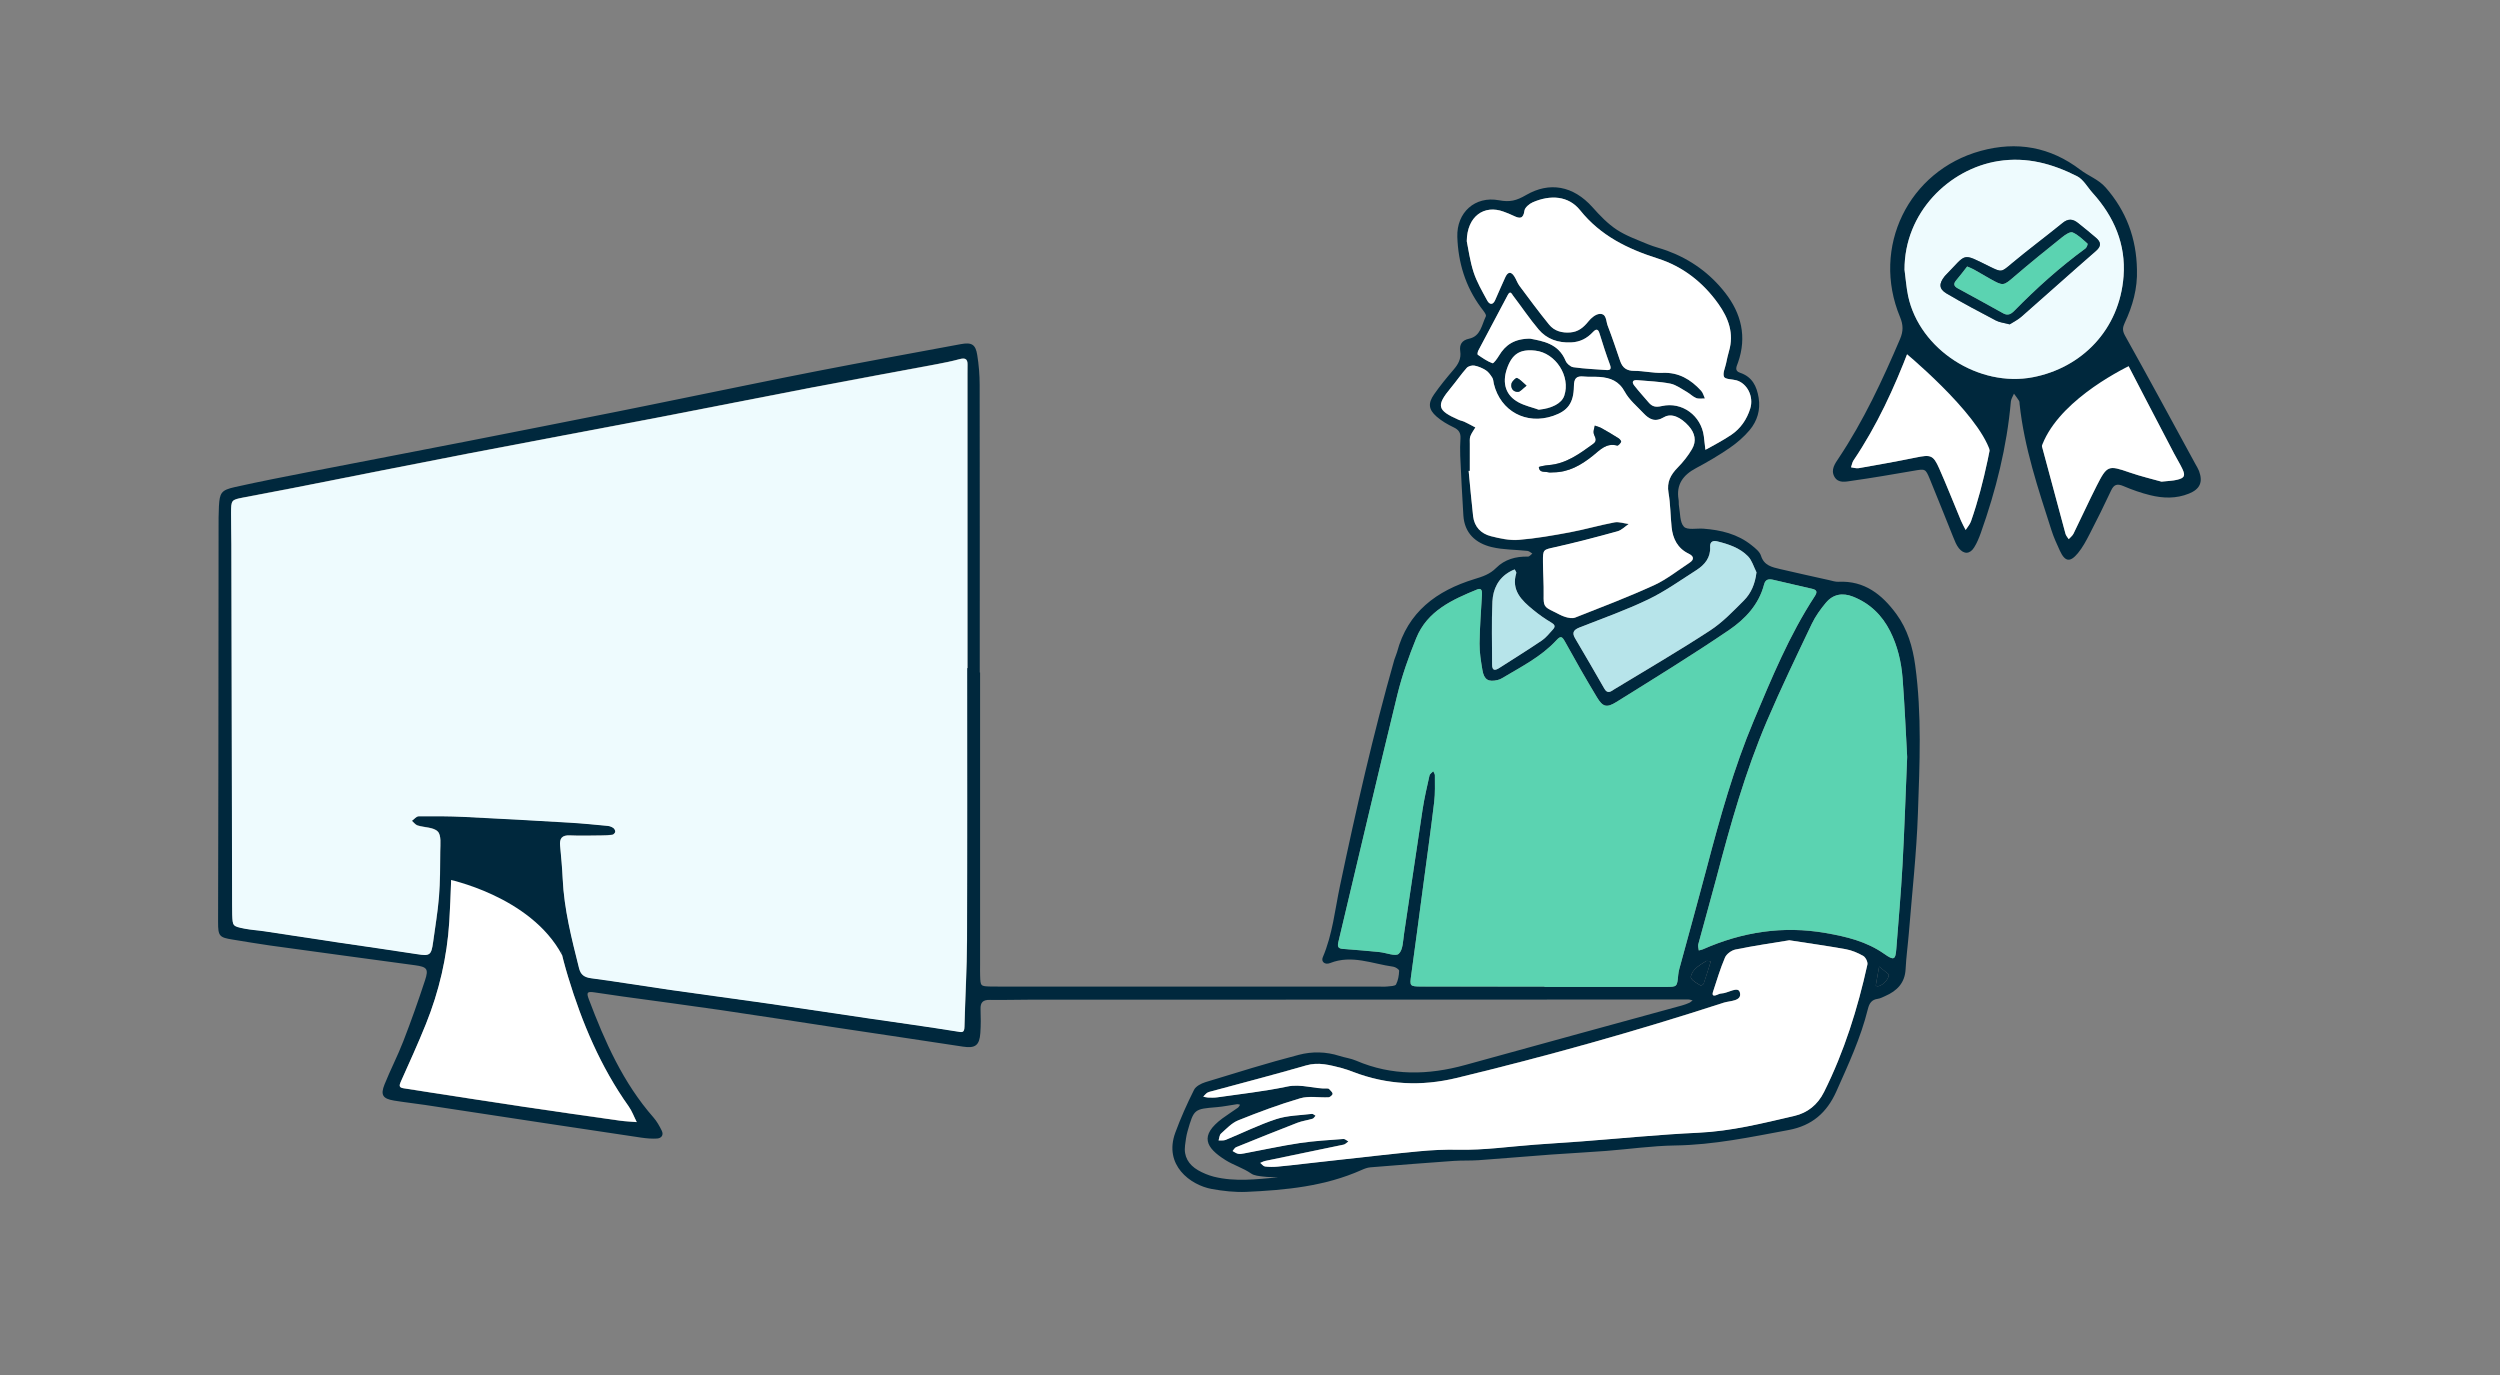 <?xml version="1.0" encoding="utf-8"?>
<!-- Generator: Adobe Illustrator 28.1.0, SVG Export Plug-In . SVG Version: 6.00 Build 0)  -->
<svg version="1.1" xmlns="http://www.w3.org/2000/svg" xmlns:xlink="http://www.w3.org/1999/xlink" x="0px" y="0px"
	 viewBox="0 0 507.99 279.48" style="enable-background:new 0 0 507.99 279.48;" xml:space="preserve">
<rect x="0" y="0" width="507.99" height="279.48" fill="#808080" stroke="none"/>
<style type="text/css">
	.st0{fill:#F8F8F8;}
	.st1{fill:#B7E4EA;}
	.st2{fill:#FFFFFF;}
	.st3{fill:#1497C7;}
	.st4{fill:#00283D;}
	.st5{fill:#EEFBFE;}
	.st6{fill:#1DAAE0;}
	.st7{fill:#5BD3B1;}
	.st8{fill:none;stroke:#00283D;stroke-miterlimit:10;}
	.st9{fill:#E6E6E6;}
</style>
<g id="Layer_2">
</g>
<g id="Layer_1">
	<g>
		<path class="st4" d="M199.15,136.64c0,19.81,0,39.61,0,59.42c0,0.75-0.02,1.5,0.01,2.25c0.07,2.08,0.08,2.09,2.17,2.15
			c0.75,0.02,1.5,0.01,2.25,0.01c25.47,0,50.94,0,76.42,0c0.64,0,1.29,0.05,1.92-0.02c0.61-0.07,1.57-0.07,1.75-0.42
			c0.43-0.82,0.59-1.83,0.63-2.77c0.01-0.27-0.74-0.77-1.19-0.83c-4.25-0.58-8.43-2.49-12.84-0.74c-1.06,0.42-1.87-0.28-1.49-1.17
			c1.99-4.65,2.47-9.66,3.5-14.53c3.25-15.42,6.73-30.78,11.04-45.94c0.15-0.51,0.4-0.99,0.54-1.5c2.17-8.21,8.05-12.52,15.73-14.88
			c1.64-0.5,3.13-0.97,4.43-2.28c1.7-1.71,4-2.36,6.46-2.29c0.29,0.01,0.59-0.4,0.88-0.62c-0.33-0.19-0.64-0.5-0.99-0.54
			c-2.43-0.27-4.93-0.21-7.28-0.78c-3.24-0.78-5.51-2.81-5.74-6.42c-0.26-4.04-0.45-8.09-0.64-12.13c-0.05-1.17-0.02-2.36,0.05-3.53
			c0.07-1.11-0.34-1.75-1.37-2.24c-1.24-0.6-2.48-1.3-3.5-2.21c-1.63-1.44-1.75-2.69-0.5-4.49c1.22-1.75,2.58-3.41,3.97-5.03
			c0.95-1.11,1.58-2.21,1.35-3.76c-0.19-1.31,0.31-2.21,1.8-2.53c2.37-0.5,2.57-2.84,3.41-4.55c0.17-0.36-0.6-1.24-1.02-1.81
			c-3.14-4.26-4.61-9.12-4.78-14.33c-0.16-4.95,3.58-8.36,8.47-7.44c2.21,0.42,3.54,0.08,5.5-1.06c4.72-2.74,9.56-1.94,13.51,2.49
			c1.48,1.66,3.06,3.32,4.89,4.53c1.92,1.27,4.18,2.06,6.34,2.97c1.27,0.53,2.63,0.84,3.93,1.32c4.73,1.74,8.71,4.6,11.79,8.56
			c3.28,4.2,4.43,8.94,2.61,14.15c-0.28,0.8-0.82,1.68,0.41,2.09c2.47,0.83,3.39,2.72,3.78,5.09c0.4,2.48-0.29,4.71-1.83,6.56
			c-1.15,1.37-2.56,2.59-4.04,3.61c-2.2,1.51-4.51,2.87-6.86,4.12c-2.63,1.4-4.07,3.33-3.54,6.41c0.07,0.42,0,0.86,0.08,1.28
			c0.27,1.45,0.14,3.3,1,4.21c0.69,0.73,2.59,0.3,3.95,0.4c3.57,0.27,6.97,1.08,9.82,3.38c0.74,0.59,1.63,1.29,1.89,2.11
			c0.63,2.03,2.27,2.33,3.9,2.72c3.32,0.78,6.65,1.51,9.97,2.25c0.62,0.14,1.25,0.36,1.87,0.33c5.29-0.26,8.85,2.58,11.77,6.55
			c2.27,3.1,3.32,6.7,3.83,10.42c1.37,10.01,0.9,20.09,0.55,30.13c-0.28,8.1-1.19,16.18-1.84,24.27c-0.2,2.45-0.54,4.88-0.66,7.33
			c-0.14,2.83-1.75,4.43-4.15,5.48c-0.49,0.21-0.98,0.49-1.49,0.56c-1.27,0.17-1.74,0.91-2.03,2.09c-1.44,5.83-3.96,11.24-6.39,16.7
			c-1.94,4.36-4.97,6.99-9.71,7.87c-7.64,1.42-15.23,3.03-23.07,3.14c-4.68,0.07-9.35,0.75-14.03,1.11
			c-3.72,0.29-7.46,0.47-11.18,0.74c-4.89,0.36-9.78,0.79-14.67,1.14c-1.71,0.12-3.43,0.03-5.13,0.15
			c-5.63,0.4-11.26,0.84-16.89,1.3c-0.62,0.05-1.25,0.29-1.82,0.55c-7.45,3.32-15.4,4.08-23.39,4.44c-2.33,0.1-4.71-0.17-7.01-0.58
			c-4.38-0.79-9.84-4.86-7.44-11.44c1.09-2.97,2.39-5.88,3.81-8.71c0.36-0.73,1.44-1.29,2.3-1.56c6.31-1.93,12.61-3.9,19-5.56
			c2.66-0.7,5.51-0.66,8.24,0.22c1.11,0.36,2.31,0.5,3.38,0.96c7.3,3.14,14.69,2.96,22.21,0.88c14.65-4.06,29.33-8.05,43.99-12.08
			c0.51-0.14,1.02-0.33,1.5-0.54c0.25-0.11,0.46-0.33,0.69-0.5c-0.31-0.07-0.61-0.19-0.92-0.19c-5.35,0-10.7,0.01-16.05,0.02
			c-39.38,0.01-78.77,0.02-118.15,0.03c-2.57,0-5.14,0.09-7.7,0.04c-1.39-0.03-1.92,0.52-1.87,1.89c0.06,1.6,0.07,3.22-0.04,4.82
			c-0.17,2.56-1.05,3.16-3.51,2.79c-8.42-1.29-16.85-2.53-25.27-3.8c-8-1.21-16-2.47-24.01-3.64c-6.64-0.97-13.3-1.84-19.95-2.76
			c-1.9-0.26-3.8-0.55-5.69-0.83c-1.44-0.21-1.66-0.01-1.13,1.39c3.26,8.62,6.97,17,13.14,24.03c0.69,0.79,1.23,1.75,1.69,2.7
			c0.43,0.89-0.09,1.52-0.96,1.58c-1.05,0.07-2.13-0.03-3.19-0.18c-6.64-0.98-13.27-1.98-19.91-2.99c-8-1.21-16.01-2.44-24.01-3.65
			c-2.11-0.32-4.23-0.54-6.33-0.89c-2.3-0.38-2.8-1.14-1.94-3.28c1.19-2.97,2.68-5.82,3.83-8.81c1.58-4.07,3.04-8.2,4.4-12.35
			c0.77-2.34,0.41-2.73-2.08-3.07c-9.82-1.33-19.63-2.65-29.45-4.01c-2.53-0.35-5.05-0.8-7.57-1.2c-2.69-0.43-2.95-0.7-2.95-3.52
			c0.01-10.39,0.05-20.77,0.06-31.16c0.02-16.27,0.02-32.55,0.04-48.82c0-1.5-0.01-3,0.07-4.5c0.15-2.79,0.47-3.32,3.22-3.94
			c5.09-1.14,10.21-2.13,15.33-3.13c10.56-2.06,21.12-4.07,31.68-6.14c10.24-2,20.47-4.04,30.7-6.07c4.48-0.89,8.95-1.82,13.42-2.73
			c9.06-1.84,18.11-3.73,27.18-5.5c9.73-1.89,19.47-3.68,29.22-5.48c2.23-0.41,3,0.06,3.34,2.21c0.32,2,0.49,4.04,0.49,6.06
			c0.03,19.49,0.02,38.97,0.02,58.46C199.1,136.64,199.13,136.64,199.15,136.64z M196.52,135.75c0.03,0,0.05,0,0.08,0
			c0-19.91,0-39.83,0-59.74c0-0.64-0.01-1.29,0.01-1.93c0.04-1.22-0.53-1.42-1.61-1.13c-1.54,0.41-3.11,0.73-4.68,1.03
			c-8.49,1.59-16.98,3.13-25.46,4.76c-10.46,2.01-20.91,4.1-31.37,6.11c-12.76,2.45-25.53,4.81-38.29,7.27
			c-11.81,2.28-23.61,4.65-35.41,6.97c-3.45,0.68-6.9,1.31-10.35,1.98c-2.43,0.47-2.46,0.51-2.47,3.17
			c-0.01,2.14,0.06,4.28,0.06,6.42c0.05,24.41,0.1,48.82,0.15,73.24c0,0.64,0,1.29,0.02,1.93c0.09,2.3,0.08,2.35,2.48,2.83
			c1.36,0.27,2.75,0.34,4.12,0.55c5.06,0.76,10.11,1.55,15.16,2.3c5.27,0.79,10.54,1.51,15.8,2.34c2.58,0.41,2.9,0.24,3.26-2.44
			c0.41-3.06,0.95-6.12,1.19-9.19c0.25-3.08,0.25-6.19,0.26-9.28c0-1.37,0.25-3.22-0.5-4c-0.86-0.9-2.72-0.8-4.11-1.24
			c-0.44-0.14-0.77-0.61-1.15-0.94c0.45-0.32,0.9-0.91,1.35-0.92c3.1-0.04,6.21-0.03,9.31,0.12c7.15,0.34,14.29,0.75,21.44,1.17
			c2.55,0.15,5.1,0.41,7.65,0.65c0.4,0.04,0.83,0.2,1.17,0.42c0.22,0.15,0.43,0.53,0.4,0.78c-0.02,0.23-0.35,0.57-0.58,0.61
			c-0.73,0.11-1.49,0.13-2.23,0.14c-2.14,0.02-4.28,0.09-6.42-0.01c-1.6-0.07-2.1,0.61-1.97,2.09c0.21,2.23,0.42,4.46,0.52,6.7
			c0.28,6.23,1.84,12.21,3.33,18.21c0.32,1.3,1.05,1.84,2.44,2.02c5.39,0.71,10.75,1.61,16.12,2.38c6.65,0.95,13.3,1.83,19.95,2.78
			c6.75,0.97,13.49,2,20.24,2.99c6.01,0.88,12.03,1.7,18.03,2.67c1.04,0.17,1.5,0.33,1.53-0.96c0.15-5.88,0.5-11.76,0.52-17.64
			C196.56,172.59,196.52,154.17,196.52,135.75z M313.83,200.47c0,0.02,0,0.04,0,0.06c8.24,0,16.47,0,24.71,0
			c2.25,0,2.24-0.02,2.47-2.43c0.04-0.42,0.12-0.84,0.23-1.25c1.87-6.88,3.79-13.74,5.6-20.63c2.66-10.1,5.47-20.15,9.52-29.8
			c3.64-8.64,7.21-17.34,12.37-25.24c0.58-0.89,0.49-1.32-0.54-1.55c-2.59-0.59-5.19-1.18-7.77-1.8c-0.93-0.22-1.67-0.23-1.97,0.93
			c-1.05,4.07-3.84,7.02-7.08,9.23c-7.5,5.1-15.24,9.85-22.93,14.65c-1.98,1.24-2.77,0.99-3.95-0.97
			c-2.25-3.74-4.41-7.52-6.51-11.34c-0.62-1.12-0.9-1.12-1.76-0.2c-3.09,3.34-7.15,5.36-10.99,7.66c-0.27,0.16-0.57,0.29-0.88,0.37
			c-1.92,0.47-2.8-0.05-3.13-2.02c-0.3-1.78-0.6-3.6-0.58-5.4c0.04-3.3,0.3-6.59,0.49-9.89c0.04-0.71-0.03-1.47-0.95-1.09
			c-5.09,2.09-10.16,4.35-12.4,9.89c-1.52,3.74-2.88,7.58-3.84,11.5c-4.09,16.74-8,33.53-12,50.3c-0.25,1.05,0.1,1.31,1.05,1.37
			c2.44,0.17,4.88,0.39,7.32,0.63c1.35,0.13,3.26,0.94,3.91,0.35c0.88-0.8,0.87-2.65,1.08-4.08c1.27-8.42,2.48-16.85,3.77-25.27
			c0.35-2.31,0.89-4.59,1.4-6.88c0.07-0.33,0.5-0.58,0.76-0.86c0.12,0.27,0.33,0.54,0.33,0.81c-0.01,1.81,0.08,3.65-0.14,5.44
			c-0.72,5.92-1.55,11.83-2.33,17.74c-0.77,5.81-1.53,11.62-2.34,17.42c-0.31,2.23-0.33,2.32,2.05,2.33
			C297.14,200.49,305.49,200.47,313.83,200.47z M363.59,191.06c-3.65,0.6-7.32,1.14-10.96,1.87c-0.8,0.16-1.81,0.9-2.12,1.63
			c-0.97,2.24-1.65,4.6-2.42,6.92c-0.26,0.77,0.04,0.97,0.77,0.67c0.29-0.12,0.6-0.28,0.91-0.29c1.33-0.04,3.4-1.56,3.76-0.24
			c0.51,1.84-2,1.7-3.25,2.1c-17.9,5.82-36.02,10.89-54.32,15.31c-7.17,1.73-14.1,1.4-20.96-1.22c-0.8-0.3-1.6-0.6-2.42-0.81
			c-2.36-0.6-4.66-1.26-7.2-0.52c-6.53,1.9-13.12,3.59-19.69,5.38c-0.2,0.05-0.4,0.16-0.56,0.3c-0.23,0.2-0.42,0.44-0.63,0.66
			c0.31,0.06,0.62,0.17,0.93,0.18c0.64,0.02,1.29,0.05,1.92-0.04c4.74-0.69,9.51-1.19,14.19-2.19c2.87-0.61,5.5,0.51,8.25,0.39
			c0.1,0,0.23,0.05,0.29,0.12c0.27,0.31,0.69,0.62,0.7,0.95c0.01,0.24-0.52,0.7-0.82,0.72c-1.92,0.09-3.96-0.32-5.74,0.2
			c-4.27,1.25-8.47,2.81-12.6,4.48c-1.33,0.53-2.41,1.72-3.52,2.7c-0.32,0.29-0.34,0.92-0.49,1.39c0.48-0.03,1.01,0.07,1.43-0.11
			c3.45-1.41,6.8-3.09,10.33-4.24c2.28-0.74,4.8-0.75,7.22-1.05c0.22-0.03,0.49,0.24,0.73,0.38c-0.2,0.21-0.37,0.54-0.62,0.61
			c-1.02,0.31-2.1,0.44-3.08,0.82c-4.16,1.61-8.3,3.28-12.44,4.96c-0.3,0.12-0.49,0.51-0.72,0.78c0.36,0.19,0.7,0.48,1.09,0.55
			c0.4,0.08,0.85,0,1.27-0.07c3.76-0.7,7.5-1.53,11.28-2.1c2.94-0.45,5.93-0.6,8.9-0.83c0.31-0.02,0.65,0.33,0.98,0.51
			c-0.32,0.22-0.61,0.57-0.96,0.64c-5.3,1.12-10.61,2.2-15.92,3.31c-0.35,0.07-0.68,0.27-1.02,0.4c0.32,0.25,0.62,0.68,0.96,0.73
			c0.84,0.11,1.71,0.11,2.55,0.03c1.8-0.16,3.59-0.38,5.39-0.58c2.33-0.26,4.65-0.53,6.98-0.78c5.39-0.59,10.78-1.22,16.19-1.74
			c2.72-0.26,5.42-0.41,8.19-0.34c5.19,0.12,10.41-0.65,15.61-1.03c3.19-0.24,6.39-0.43,9.58-0.67c7.87-0.59,15.72-1.39,23.6-1.75
			c6.66-0.31,13.04-1.92,19.46-3.41c2.7-0.63,4.75-2.27,6.04-4.85c4.12-8.24,6.84-16.96,8.82-25.92c0.11-0.51-0.36-1.47-0.84-1.74
			c-1.09-0.62-2.32-1.14-3.56-1.37C371.29,192.19,367.51,191.67,363.59,191.06z M387.53,153.8c-0.27-4.71-0.49-10.36-0.94-16
			c-0.26-3.3-1.02-6.52-2.52-9.52c-1.65-3.29-4.12-5.67-7.56-7.04c-2.12-0.84-4.05-0.5-5.51,1.25c-1.08,1.3-2.11,2.72-2.84,4.25
			c-3.12,6.54-6.27,13.08-9.12,19.74c-4.4,10.3-7.43,21.06-10.27,31.88c-1.19,4.53-2.49,9.03-3.7,13.55
			c-0.1,0.37,0.07,0.81,0.11,1.22c0.28-0.07,0.58-0.11,0.84-0.23c8-3.53,16.26-4.82,24.95-3.31c4.24,0.74,8.32,1.72,11.91,4.25
			c1.96,1.38,2.27,1.21,2.44-1.04c0.44-5.63,0.94-11.26,1.25-16.91C386.97,168.85,387.19,161.8,387.53,153.8z M94.29,168.55
			c-2.31-0.11-2.32-0.05-2.38,2.14c-0.16,5.54-0.27,11.09-0.61,16.63c-0.45,7.18-2.07,14.13-4.76,20.8
			c-1.59,3.96-3.37,7.84-5.11,11.74c-0.35,0.79-0.31,1.16,0.6,1.29c1.79,0.26,3.58,0.56,5.36,0.84c6.42,0.99,12.84,1.99,19.26,2.95
			c6.43,0.96,12.86,1.87,19.29,2.78c1.14,0.16,2.3,0.2,3.45,0.3c-0.54-1.08-0.96-2.24-1.65-3.21c-5.69-8.02-9.47-16.98-12.29-26.27
			c-2.67-8.78-3.96-17.89-4.21-27.09c-0.03-1.17-0.35-1.71-1.62-1.79C104.5,169.33,99.39,168.92,94.29,168.55z M298.66,95.68
			c-0.08,0.01-0.16,0.02-0.23,0.02c0.3,3.07,0.56,6.15,0.91,9.22c0.25,2.15,1.61,3.54,3.6,4.05c1.84,0.47,3.81,0.9,5.67,0.75
			c3.49-0.28,6.97-0.89,10.42-1.54c3.03-0.57,6-1.44,9.03-2.01c0.91-0.17,1.93,0.2,2.9,0.33c-0.76,0.51-1.45,1.25-2.28,1.48
			c-4.2,1.16-8.41,2.26-12.66,3.22c-2.44,0.55-2.5,0.4-2.49,3.05c0.01,2.24,0.18,4.48,0.14,6.72c-0.04,2.13,0.06,2.4,2.07,3.34
			c0.77,0.36,1.51,0.82,2.32,1.07c0.63,0.19,1.44,0.35,2.01,0.13c5.35-2.11,10.73-4.16,15.96-6.54c2.59-1.18,4.88-3.02,7.28-4.6
			c1-0.66,0.91-1.32-0.17-1.84c-2.26-1.09-3.22-3.03-3.47-5.39c-0.24-2.33-0.24-4.7-0.63-7c-0.37-2.16,0.42-3.64,1.85-5.09
			c1.11-1.13,2.13-2.41,2.93-3.78c0.96-1.64,0.61-3.26-0.69-4.7c-1.57-1.75-3.47-2.68-5.01-1.77c-1.84,1.09-3.01,0.41-4.18-0.83
			c-1.31-1.39-2.88-2.68-3.77-4.32c-1.19-2.2-2.95-2.87-5.14-3.03c-1.07-0.08-2.15,0.02-3.21-0.09c-1.54-0.15-1.98,0.43-2,1.98
			c-0.05,3.43-1.27,5.01-4.21,6.02c-5.47,1.88-10.7-0.94-12.06-6.51c-0.1-0.41-0.09-0.89-0.3-1.23c-0.35-0.56-0.77-1.17-1.31-1.52
			c-0.7-0.46-1.53-0.81-2.35-0.96c-0.49-0.09-1.24,0.12-1.56,0.48c-1.13,1.27-2.1,2.7-3.19,4.01c-3.04,3.66-2.84,4.59,1.55,6.52
			c0.39,0.17,0.83,0.23,1.21,0.42c0.74,0.35,1.47,0.76,2.2,1.14c-0.35,0.59-0.79,1.15-1.02,1.78c-0.18,0.48-0.11,1.05-0.11,1.59
			C298.66,92.04,298.66,93.86,298.66,95.68z M298.04,49.01c0.33,1.56,0.64,4.01,1.4,6.32c0.65,2,1.75,3.87,2.76,5.73
			c0.43,0.8,1.12,1.03,1.61-0.06c0.69-1.56,1.35-3.13,2.07-4.67c0.52-1.12,1.16-1.19,1.81-0.2c0.41,0.62,0.63,1.37,1.07,1.96
			c1.97,2.64,3.93,5.3,6.01,7.86c1.07,1.32,2.62,1.74,4.33,1.6c1.63-0.13,2.69-1.04,3.68-2.26c0.55-0.68,1.43-1.43,2.22-1.5
			c1.48-0.13,1.31,1.44,1.67,2.35c0.92,2.38,1.73,4.8,2.55,7.22c0.47,1.38,1.33,2,2.86,2c1.91,0,3.84,0.48,5.74,0.4
			c3.3-0.14,5.75,1.35,7.85,3.64c0.38,0.41,0.52,1.04,0.77,1.57c-0.6-0.02-1.26,0.12-1.78-0.09c-0.68-0.27-1.22-0.86-1.87-1.23
			c-1.1-0.62-2.19-1.47-3.38-1.7c-2.19-0.43-4.45-0.5-6.68-0.7c-0.92-0.08-1.22,0.35-0.65,1.08c0.91,1.17,1.93,2.27,2.89,3.41
			c0.74,0.88,1.42,1.07,2.71,0.77c4.15-0.94,8.01,1.98,8.54,6.13c0.12,0.92,0.21,1.84,0.32,2.76c0.83-0.46,1.68-0.9,2.5-1.37
			c0.92-0.53,1.85-1.07,2.74-1.66c1.94-1.31,3.19-3.17,3.87-5.36c0.75-2.43-0.62-5.11-2.8-5.73c-0.87-0.25-2.27-0.19-2.52-0.7
			c-0.33-0.69,0.21-1.81,0.41-2.73c0.18-0.83,0.35-1.67,0.59-2.49c1.06-3.6-0.1-6.71-2.14-9.59c-3.12-4.4-7.23-7.62-12.35-9.25
			c-6.12-1.95-11.62-4.63-15.76-9.8c-2.39-2.98-6.07-3.16-9.63-1.61c-0.7,0.3-1.6,1.06-1.68,1.7c-0.23,1.69-0.96,1.64-2.16,1.06
			c-0.67-0.32-1.37-0.6-2.07-0.86C301.58,41.54,298.1,43.93,298.04,49.01z M356.91,116.29c-0.56-1.09-0.9-2.4-1.71-3.24
			c-1.67-1.72-3.95-2.47-6.25-3.04c-0.79-0.2-1.51,0-1.45,1.1c0.12,2.18-1.09,3.65-2.77,4.73c-3.23,2.07-6.37,4.32-9.81,5.97
			c-4.5,2.16-9.24,3.83-13.89,5.67c-1.14,0.45-1.71,0.97-0.98,2.21c2,3.4,4,6.8,5.95,10.24c0.7,1.23,1.39,0.52,2.08,0.1
			c6.48-3.94,13.03-7.75,19.38-11.89c2.56-1.67,4.74-3.96,6.92-6.14C355.82,120.54,356.63,118.64,356.91,116.29z M307.77,115.7
			c-0.4,0.18-0.7,0.29-0.97,0.45c-2.37,1.32-3.43,3.56-3.55,6.06c-0.2,4.25-0.05,8.51-0.07,12.76c0,1.46,0.68,1.26,1.56,0.69
			c2.86-1.84,5.75-3.62,8.56-5.53c0.86-0.58,1.52-1.46,2.24-2.23c0.58-0.63,0.37-0.99-0.37-1.43c-1.27-0.75-2.49-1.61-3.63-2.55
			c-2.35-1.92-4.52-3.97-3.44-7.5C308.16,116.25,307.9,115.97,307.77,115.7z M310.9,68.81c2.6,0.51,5.78,0.97,7.25,4.52
			c0.23,0.56,0.98,1.2,1.56,1.29c2.21,0.31,4.45,0.42,6.68,0.57c0.83,0.06,1.09-0.21,0.75-1.11c-0.78-2.09-1.46-4.22-2.12-6.36
			c-0.31-1.02-0.79-0.81-1.3-0.27c-1.22,1.3-2.6,2.05-4.48,2.13c-2.65,0.11-4.92-0.67-6.59-2.64c-1.86-2.19-3.46-4.59-5.2-6.88
			c-0.23-0.3-0.53-1.12-1.06-0.12c-1.98,3.78-4,7.53-5.99,11.3c-0.13,0.24-0.22,0.76-0.11,0.84c0.96,0.65,1.92,1.33,2.99,1.73
			c0.22,0.08,0.96-0.94,1.32-1.54C305.89,70.09,307.71,68.82,310.9,68.81z M312.67,83.25c2.68-0.28,4.65-1.27,5.18-2.84
			c1.33-3.92-1.73-8.69-5.87-9.16c-3.13-0.36-4.74,0.67-5.78,3.69c-1.01,2.95-0.23,5.43,2.37,6.82
			C309.83,82.44,311.29,82.77,312.67,83.25z M259.71,239.23c-1.02-0.05-2.05-0.03-3.07-0.16c-0.83-0.11-1.78-0.17-2.42-0.62
			c-1.63-1.13-3.58-1.7-5.18-2.71c-4.07-2.55-5.36-4.97-0.66-8.48c1.03-0.76,2.12-1.44,3.16-2.18c0.19-0.14,0.3-0.4,0.44-0.6
			c-0.21-0.04-0.42-0.14-0.62-0.11c-1.37,0.19-2.72,0.49-4.1,0.6c-4.63,0.39-4.65,0.36-5.96,4.92c-0.26,0.91-0.38,1.88-0.5,2.82
			c-0.31,2.3,0.73,3.96,2.63,5.07c1,0.58,2.11,1.03,3.22,1.32C250.97,240.18,255.35,239.62,259.71,239.23z M347.63,195.34
			c-0.44-0.03-0.79-0.16-0.99-0.04c-0.8,0.5-1.65,0.99-2.29,1.67c-0.43,0.45-0.94,1.43-0.74,1.77c0.38,0.66,1.24,1.07,1.94,1.51
			c0.1,0.06,0.57-0.2,0.63-0.4C346.67,198.46,347.09,197.05,347.63,195.34z M383.77,197.97c-0.52-0.42-1.23-0.99-1.94-1.56
			c-0.23,1.28-0.46,2.55-0.68,3.83c-0.01,0.04,0.14,0.13,0.23,0.15C382.16,200.58,383.91,199.08,383.77,197.97z"/>
		<path class="st4" d="M434.22,54.77c0.13,3.84-0.87,7.4-2.48,10.82c-0.42,0.9-0.53,1.56,0.05,2.6c4.84,8.66,9.56,17.4,14.31,26.11
			c0.26,0.47,0.55,0.93,0.74,1.42c0.82,2.25,0.19,3.67-2.06,4.58c-2.58,1.05-5.25,0.97-7.87,0.32c-1.85-0.45-3.68-1.1-5.44-1.85
			c-1.27-0.54-1.93-0.34-2.51,0.91c-1.4,3-2.87,5.96-4.39,8.9c-0.68,1.32-1.4,2.67-2.34,3.81c-1.61,1.95-2.63,1.77-3.68-0.5
			c-0.62-1.35-1.25-2.72-1.7-4.14c-2.7-8.42-5.54-16.81-6.48-25.68c-0.02-0.21,0-0.46-0.11-0.63c-0.32-0.5-0.68-0.97-1.03-1.45
			c-0.22,0.53-0.58,1.06-0.63,1.6c-0.81,9.2-3.04,18.06-6.12,26.73c-0.36,1-0.77,2-1.33,2.9c-0.86,1.39-2.07,1.46-3.11,0.19
			c-0.52-0.64-0.83-1.48-1.15-2.26c-1.6-3.95-3.15-7.92-4.78-11.86c-0.87-2.09-0.93-2.03-3.27-1.63c-4.19,0.72-8.38,1.45-12.59,2.04
			c-1.19,0.17-2.71,0.57-3.5-0.82c-0.81-1.43,0.12-2.68,0.89-3.83c5.05-7.59,8.87-15.8,12.44-24.15c0.68-1.6,0.67-2.86,0-4.48
			c-5.89-14.14,1.7-29.73,16.4-33.76c7.33-2.01,14.12-0.82,20.25,3.85c1.65,1.26,3.67,1.93,5.13,3.59
			C432.07,42.9,434.11,48.45,434.22,54.77z M386.99,54.81c0.24,1.79,0.36,3.61,0.74,5.37c2.33,10.86,14.36,18.59,25.35,16.47
			c9.98-1.93,17.6-9.69,18.42-20.51c0.49-6.5-1.93-12.12-6.28-16.93c-1.05-1.16-1.88-2.76-3.18-3.41
			c-4.99-2.51-10.15-3.98-15.97-3.07C396.07,34.3,386.95,43.18,386.99,54.81z M439.21,97.87c1.44-0.16,2.31-0.17,3.13-0.36
			c1.54-0.36,1.77-0.83,1.11-2.22c-0.5-1.06-1.13-2.05-1.67-3.09c-3.75-7.18-7.5-14.35-11.21-21.54c-0.48-0.94-0.82-1.55-1.71-0.4
			c-3.81,4.94-8.84,7.92-14.88,9.26c-1.28,0.28-1.86,0.79-1.49,2.16c2.41,8.93,4.8,17.87,7.21,26.8c0.11,0.39,0.43,0.73,0.65,1.09
			c0.33-0.36,0.76-0.68,0.97-1.1c1.6-3.25,3.09-6.55,4.73-9.77c2.11-4.15,2.37-4.17,6.65-2.69C435,96.79,437.38,97.35,439.21,97.87z
			 M406.25,80.65c0.32-0.74-0.43-0.8-1.23-0.96c-6.29-1.26-11.57-4.23-15.59-9.32c-1.11-1.41-1.25-0.12-1.53,0.62
			c-3.01,7.89-6.53,15.53-11.27,22.56c-0.27,0.4-0.35,0.94-0.51,1.41c0.52,0.06,1.07,0.25,1.57,0.17c3.87-0.68,7.75-1.37,11.6-2.16
			c3.03-0.62,3.53-0.53,4.74,2.2c1.56,3.5,2.95,7.08,4.43,10.61c0.27,0.65,0.63,1.27,0.95,1.91c0.37-0.59,0.87-1.13,1.09-1.77
			C403.33,97.84,404.75,89.44,406.25,80.65z"/>
		<path class="st5" d="M196.52,135.75c0,18.42,0.04,36.83-0.03,55.25c-0.02,5.88-0.38,11.76-0.52,17.64
			c-0.03,1.29-0.49,1.13-1.53,0.96c-6-0.97-12.02-1.79-18.03-2.67c-6.75-0.99-13.49-2.02-20.24-2.99
			c-6.65-0.95-13.3-1.83-19.95-2.78c-5.38-0.77-10.74-1.67-16.12-2.38c-1.38-0.18-2.11-0.72-2.44-2.02c-1.5-6-3.05-11.99-3.33-18.21
			c-0.1-2.24-0.32-4.47-0.52-6.7c-0.14-1.48,0.37-2.16,1.97-2.09c2.14,0.1,4.28,0.03,6.42,0.01c0.75-0.01,1.5-0.03,2.23-0.14
			c0.23-0.04,0.56-0.38,0.58-0.61c0.03-0.25-0.18-0.63-0.4-0.78c-0.34-0.23-0.76-0.39-1.17-0.42c-2.55-0.24-5.1-0.5-7.65-0.65
			c-7.14-0.42-14.29-0.83-21.44-1.17c-3.1-0.15-6.2-0.15-9.31-0.12c-0.45,0.01-0.9,0.6-1.35,0.92c0.38,0.32,0.71,0.8,1.15,0.94
			c1.39,0.44,3.25,0.34,4.11,1.24c0.75,0.78,0.51,2.62,0.5,4c-0.01,3.09-0.02,6.2-0.26,9.28c-0.25,3.08-0.78,6.13-1.19,9.19
			c-0.36,2.68-0.68,2.85-3.26,2.44c-5.26-0.83-10.53-1.55-15.8-2.34c-5.06-0.76-10.11-1.54-15.16-2.3
			c-1.37-0.21-2.77-0.28-4.12-0.55c-2.4-0.48-2.39-0.52-2.48-2.83c-0.02-0.64-0.02-1.28-0.02-1.93c-0.05-24.41-0.1-48.82-0.15-73.24
			c0-2.14-0.07-4.28-0.06-6.42c0.01-2.66,0.04-2.7,2.47-3.17c3.45-0.67,6.9-1.31,10.35-1.98c11.8-2.32,23.6-4.69,35.41-6.97
			c12.76-2.46,25.53-4.83,38.29-7.27c10.46-2.01,20.91-4.11,31.37-6.11c8.48-1.63,16.98-3.16,25.46-4.76
			c1.57-0.29,3.14-0.61,4.68-1.03c1.08-0.29,1.65-0.09,1.61,1.13c-0.02,0.64-0.01,1.28-0.01,1.93c0,19.91,0,39.83,0,59.74
			C196.57,135.75,196.54,135.75,196.52,135.75z"/>
		<path class="st7" d="M313.83,200.47c-8.34,0-16.69,0.01-25.03-0.01c-2.38-0.01-2.36-0.1-2.05-2.33c0.81-5.8,1.56-11.61,2.34-17.42
			c0.79-5.91,1.62-11.82,2.33-17.74c0.22-1.79,0.13-3.63,0.14-5.44c0-0.27-0.21-0.54-0.33-0.81c-0.26,0.29-0.68,0.53-0.76,0.86
			c-0.51,2.28-1.04,4.57-1.4,6.88c-1.29,8.42-2.49,16.85-3.77,25.27c-0.22,1.42-0.21,3.27-1.08,4.08c-0.65,0.6-2.56-0.22-3.91-0.35
			c-2.44-0.24-4.88-0.46-7.32-0.63c-0.95-0.07-1.3-0.32-1.05-1.37c4-16.77,7.91-33.56,12-50.3c0.96-3.91,2.32-7.76,3.84-11.5
			c2.25-5.54,7.32-7.8,12.4-9.89c0.92-0.38,0.99,0.38,0.95,1.09c-0.18,3.3-0.45,6.59-0.49,9.89c-0.02,1.8,0.28,3.61,0.58,5.4
			c0.33,1.98,1.21,2.49,3.13,2.02c0.3-0.07,0.61-0.2,0.88-0.37c3.84-2.3,7.89-4.31,10.99-7.66c0.85-0.92,1.14-0.92,1.76,0.2
			c2.1,3.82,4.26,7.61,6.51,11.34c1.18,1.96,1.96,2.2,3.95,0.97c7.7-4.8,15.44-9.55,22.93-14.65c3.24-2.21,6.03-5.16,7.08-9.23
			c0.3-1.16,1.04-1.15,1.97-0.93c2.59,0.61,5.18,1.21,7.77,1.8c1.03,0.23,1.13,0.66,0.54,1.55c-5.16,7.9-8.73,16.59-12.37,25.24
			c-4.06,9.64-6.86,19.7-9.52,29.8c-1.82,6.89-3.74,13.75-5.6,20.63c-0.11,0.41-0.19,0.83-0.23,1.25c-0.22,2.41-0.22,2.42-2.47,2.43
			c-8.24,0.01-16.47,0-24.71,0C313.83,200.51,313.83,200.49,313.83,200.47z"/>
		<path class="st2" d="M363.59,191.06c3.92,0.61,7.71,1.14,11.46,1.82c1.23,0.22,2.46,0.74,3.56,1.37c0.47,0.27,0.95,1.23,0.84,1.74
			c-1.98,8.96-4.7,17.68-8.82,25.92c-1.29,2.58-3.35,4.23-6.04,4.85c-6.42,1.49-12.8,3.1-19.46,3.41
			c-7.88,0.36-15.73,1.15-23.6,1.75c-3.19,0.24-6.39,0.44-9.58,0.67c-5.21,0.38-10.42,1.15-15.61,1.03
			c-2.77-0.06-5.47,0.08-8.19,0.34c-5.4,0.51-10.79,1.15-16.19,1.74c-2.33,0.25-4.65,0.52-6.98,0.78c-1.8,0.2-3.59,0.43-5.39,0.58
			c-0.85,0.07-1.72,0.08-2.55-0.03c-0.35-0.05-0.64-0.47-0.96-0.73c0.34-0.14,0.67-0.33,1.02-0.4c5.31-1.11,10.62-2.19,15.92-3.31
			c0.35-0.07,0.64-0.42,0.96-0.64c-0.33-0.18-0.67-0.53-0.98-0.51c-2.97,0.23-5.96,0.39-8.9,0.83c-3.78,0.57-7.52,1.4-11.28,2.1
			c-0.42,0.08-0.86,0.16-1.27,0.07c-0.38-0.08-0.73-0.36-1.09-0.55c0.24-0.27,0.43-0.66,0.72-0.78c4.14-1.68,8.28-3.35,12.44-4.96
			c0.99-0.38,2.07-0.51,3.08-0.82c0.24-0.07,0.41-0.4,0.62-0.61c-0.24-0.13-0.51-0.4-0.73-0.38c-2.42,0.3-4.94,0.31-7.22,1.05
			c-3.53,1.15-6.88,2.83-10.33,4.24c-0.42,0.17-0.95,0.08-1.43,0.11c0.16-0.47,0.17-1.1,0.49-1.39c1.11-0.99,2.19-2.17,3.52-2.7
			c4.14-1.66,8.33-3.23,12.6-4.48c1.78-0.52,3.82-0.1,5.74-0.2c0.31-0.01,0.84-0.48,0.82-0.72c-0.02-0.33-0.44-0.64-0.7-0.95
			c-0.06-0.07-0.19-0.13-0.29-0.12c-2.75,0.12-5.37-1-8.25-0.39c-4.67,0.99-9.45,1.5-14.19,2.19c-0.63,0.09-1.28,0.06-1.92,0.04
			c-0.31-0.01-0.62-0.12-0.93-0.18c0.21-0.22,0.4-0.46,0.63-0.66c0.16-0.13,0.36-0.24,0.56-0.3c6.56-1.78,13.15-3.48,19.69-5.38
			c2.54-0.74,4.84-0.08,7.2,0.52c0.82,0.21,1.63,0.51,2.42,0.81c6.86,2.61,13.79,2.95,20.96,1.22c18.3-4.42,36.42-9.49,54.32-15.31
			c1.25-0.4,3.76-0.27,3.25-2.1c-0.37-1.32-2.44,0.21-3.76,0.24c-0.31,0.01-0.61,0.17-0.91,0.29c-0.73,0.3-1.03,0.09-0.77-0.67
			c0.77-2.32,1.46-4.68,2.42-6.92c0.31-0.73,1.32-1.46,2.12-1.63C356.26,192.19,359.94,191.66,363.59,191.06z"/>
		<path class="st7" d="M387.53,153.8c-0.34,8-0.56,15.04-0.95,22.08c-0.31,5.64-0.82,11.27-1.25,16.91
			c-0.17,2.25-0.48,2.42-2.44,1.04c-3.59-2.53-7.68-3.51-11.91-4.25c-8.68-1.52-16.95-0.22-24.95,3.31
			c-0.26,0.12-0.56,0.15-0.84,0.23c-0.04-0.41-0.21-0.85-0.11-1.22c1.21-4.52,2.51-9.02,3.7-13.55
			c2.84-10.82,5.87-21.58,10.27-31.88c2.85-6.66,6-13.2,9.12-19.74c0.73-1.52,1.75-2.94,2.84-4.25c1.46-1.75,3.38-2.09,5.51-1.25
			c3.43,1.36,5.9,3.75,7.56,7.04c1.51,3,2.26,6.23,2.52,9.52C387.03,143.44,387.26,149.09,387.53,153.8z"/>
		<path class="st2" d="M94.29,168.55c5.11,0.37,10.21,0.78,15.32,1.09c1.27,0.08,1.59,0.62,1.62,1.79
			c0.25,9.21,1.54,18.31,4.21,27.09c2.82,9.3,6.6,18.26,12.29,26.27c0.69,0.97,1.1,2.14,1.65,3.21c-1.15-0.1-2.31-0.14-3.45-0.3
			c-6.43-0.91-12.86-1.82-19.29-2.78c-6.42-0.96-12.84-1.96-19.26-2.95c-1.79-0.27-3.57-0.58-5.36-0.84
			c-0.91-0.13-0.95-0.51-0.6-1.29c1.74-3.89,3.52-7.78,5.11-11.74c2.69-6.67,4.31-13.62,4.76-20.8c0.34-5.53,0.45-11.08,0.61-16.63
			C91.96,168.5,91.97,168.43,94.29,168.55z"/>
		<path class="st2" d="M298.66,95.68c0-1.82-0.01-3.64,0-5.46c0-0.53-0.06-1.11,0.11-1.59c0.23-0.63,0.67-1.19,1.02-1.78
			c-0.73-0.38-1.45-0.79-2.2-1.14c-0.38-0.18-0.82-0.24-1.21-0.42c-4.38-1.93-4.59-2.86-1.55-6.52c1.09-1.31,2.06-2.74,3.19-4.01
			c0.32-0.36,1.07-0.57,1.56-0.48c0.82,0.16,1.65,0.51,2.35,0.96c0.54,0.35,0.95,0.96,1.31,1.52c0.21,0.34,0.2,0.82,0.3,1.23
			c1.36,5.57,6.59,8.39,12.06,6.51c2.94-1.01,4.16-2.58,4.21-6.02c0.02-1.56,0.46-2.14,2-1.98c1.06,0.1,2.14,0.01,3.21,0.09
			c2.2,0.16,3.96,0.83,5.14,3.03c0.89,1.64,2.46,2.92,3.77,4.32c1.17,1.24,2.34,1.92,4.18,0.83c1.53-0.91,3.43,0.02,5.01,1.77
			c1.29,1.44,1.65,3.06,0.69,4.7c-0.8,1.37-1.82,2.65-2.93,3.78c-1.43,1.46-2.22,2.94-1.85,5.09c0.4,2.3,0.39,4.67,0.63,7
			c0.25,2.36,1.21,4.3,3.47,5.39c1.08,0.52,1.16,1.18,0.17,1.84c-2.4,1.58-4.69,3.42-7.28,4.6c-5.23,2.39-10.61,4.43-15.96,6.54
			c-0.57,0.23-1.38,0.06-2.01-0.13c-0.81-0.24-1.55-0.7-2.32-1.07c-2.01-0.94-2.1-1.21-2.07-3.34c0.04-2.24-0.12-4.48-0.14-6.72
			c-0.02-2.65,0.04-2.5,2.49-3.05c4.25-0.95,8.46-2.06,12.66-3.22c0.83-0.23,1.53-0.97,2.28-1.48c-0.97-0.12-1.99-0.5-2.9-0.33
			c-3.03,0.57-6,1.44-9.03,2.01c-3.45,0.64-6.93,1.26-10.42,1.54c-1.86,0.15-3.83-0.28-5.67-0.75c-2-0.51-3.35-1.9-3.6-4.05
			c-0.35-3.07-0.61-6.14-0.91-9.22C298.51,95.7,298.59,95.69,298.66,95.68z M315.58,95.98c3.16,0,5.71-1.48,8.07-3.37
			c1.47-1.18,2.74-2.67,4.96-2.07c0.2,0.05,0.64-0.44,0.8-0.76c0.06-0.13-0.27-0.57-0.52-0.72c-1.14-0.72-2.3-1.41-3.48-2.07
			c-0.41-0.23-0.9-0.34-1.35-0.51c-0.09,0.5-0.31,1.02-0.24,1.5c0.12,0.76,0.96,1.46-0.1,2.23c-2.77,1.99-5.49,4.03-9.07,4.3
			c-0.69,0.05-1.98,0.32-1.97,0.4c0.1,1.22,1.2,0.87,1.95,1.06C314.92,96.05,315.26,95.98,315.58,95.98z"/>
		<path class="st2" d="M298.04,49.01c0.06-5.08,3.54-7.47,7.49-6c0.7,0.26,1.4,0.53,2.07,0.86c1.2,0.58,1.93,0.63,2.16-1.06
			c0.09-0.64,0.98-1.39,1.68-1.7c3.56-1.55,7.24-1.37,9.63,1.61c4.14,5.17,9.64,7.86,15.76,9.8c5.12,1.63,9.23,4.85,12.35,9.25
			c2.04,2.88,3.2,5.99,2.14,9.59c-0.24,0.82-0.42,1.65-0.59,2.49c-0.2,0.93-0.74,2.04-0.41,2.73c0.25,0.52,1.64,0.46,2.52,0.7
			c2.19,0.63,3.56,3.31,2.8,5.73c-0.68,2.19-1.94,4.05-3.87,5.36c-0.88,0.6-1.81,1.13-2.74,1.66c-0.82,0.48-1.67,0.92-2.5,1.37
			c-0.11-0.92-0.2-1.84-0.32-2.76c-0.53-4.16-4.39-7.08-8.54-6.13c-1.29,0.29-1.97,0.11-2.71-0.77c-0.96-1.14-1.98-2.23-2.89-3.41
			c-0.57-0.73-0.28-1.17,0.65-1.08c2.23,0.2,4.49,0.27,6.68,0.7c1.19,0.24,2.28,1.08,3.38,1.7c0.65,0.37,1.19,0.96,1.87,1.23
			c0.52,0.21,1.18,0.07,1.78,0.09c-0.25-0.53-0.39-1.16-0.77-1.57c-2.1-2.29-4.54-3.78-7.85-3.64c-1.9,0.08-3.83-0.41-5.74-0.4
			c-1.54,0-2.39-0.62-2.86-2c-0.83-2.42-1.63-4.84-2.55-7.22c-0.35-0.91-0.19-2.48-1.67-2.35c-0.79,0.07-1.68,0.82-2.22,1.5
			c-0.99,1.23-2.05,2.13-3.68,2.26c-1.71,0.14-3.26-0.28-4.33-1.6c-2.08-2.56-4.04-5.21-6.01-7.86c-0.44-0.59-0.66-1.34-1.07-1.96
			c-0.65-0.99-1.29-0.92-1.81,0.2c-0.72,1.54-1.37,3.12-2.07,4.67c-0.49,1.09-1.18,0.86-1.61,0.06c-1.01-1.87-2.1-3.73-2.76-5.73
			C298.68,53.02,298.37,50.57,298.04,49.01z"/>
		<path class="st1" d="M356.91,116.29c-0.28,2.34-1.09,4.24-2.54,5.7c-2.18,2.18-4.36,4.48-6.92,6.14
			c-6.34,4.14-12.9,7.96-19.38,11.89c-0.69,0.42-1.38,1.13-2.08-0.1c-1.95-3.43-3.95-6.83-5.95-10.24
			c-0.73-1.24-0.16-1.76,0.98-2.21c4.65-1.83,9.39-3.5,13.89-5.67c3.43-1.65,6.58-3.91,9.81-5.97c1.68-1.08,2.9-2.54,2.77-4.73
			c-0.06-1.11,0.66-1.3,1.45-1.1c2.29,0.57,4.58,1.32,6.25,3.04C356.01,113.9,356.36,115.2,356.91,116.29z"/>
		<path class="st1" d="M307.77,115.7c0.13,0.27,0.39,0.55,0.34,0.73c-1.08,3.53,1.09,5.58,3.44,7.5c1.14,0.94,2.36,1.8,3.63,2.55
			c0.74,0.43,0.95,0.8,0.37,1.43c-0.72,0.77-1.38,1.65-2.24,2.23c-2.81,1.9-5.7,3.69-8.56,5.53c-0.88,0.57-1.57,0.77-1.56-0.69
			c0.01-4.26-0.14-8.52,0.07-12.76c0.12-2.5,1.18-4.74,3.55-6.06C307.07,115.99,307.36,115.88,307.77,115.7z"/>
		<path class="st2" d="M310.9,68.81c-3.19,0.01-5.01,1.28-6.32,3.46c-0.36,0.6-1.09,1.62-1.32,1.54c-1.07-0.39-2.03-1.08-2.99-1.73
			c-0.11-0.07-0.02-0.59,0.11-0.84c1.99-3.77,4.01-7.53,5.99-11.3c0.52-1,0.83-0.18,1.06,0.12c1.75,2.29,3.35,4.69,5.2,6.88
			c1.67,1.97,3.94,2.75,6.59,2.64c1.87-0.08,3.26-0.83,4.48-2.13c0.52-0.55,0.99-0.75,1.3,0.27c0.66,2.14,1.34,4.27,2.12,6.36
			c0.34,0.91,0.08,1.17-0.75,1.11c-2.23-0.16-4.47-0.26-6.68-0.57c-0.58-0.08-1.32-0.72-1.56-1.29
			C316.68,69.78,313.5,69.32,310.9,68.81z"/>
		<path class="st2" d="M312.67,83.25c-1.37-0.49-2.83-0.81-4.1-1.49c-2.6-1.39-3.38-3.87-2.37-6.82c1.04-3.02,2.64-4.05,5.78-3.69
			c4.14,0.47,7.2,5.24,5.87,9.16C317.31,81.98,315.35,82.97,312.67,83.25z M310.19,78.37c-0.81-0.7-1.31-1.29-1.95-1.58
			c-0.18-0.08-1.01,0.68-1.11,1.15c-0.2,0.93,0.32,1.71,1.33,1.68C308.92,79.61,309.36,79.01,310.19,78.37z"/>
		<path class="st4" d="M347.63,195.34c-0.54,1.71-0.96,3.12-1.44,4.51c-0.07,0.19-0.54,0.46-0.63,0.4c-0.7-0.45-1.55-0.85-1.94-1.51
			c-0.2-0.35,0.3-1.32,0.74-1.77c0.64-0.67,1.49-1.16,2.29-1.67C346.84,195.17,347.19,195.31,347.63,195.34z"/>
		<path class="st4" d="M383.77,197.97c0.14,1.11-1.61,2.61-2.39,2.42c-0.09-0.02-0.23-0.11-0.23-0.15c0.22-1.28,0.45-2.55,0.68-3.83
			C382.54,196.99,383.26,197.56,383.77,197.97z"/>
		<path class="st5" d="M386.99,54.81c-0.04-11.63,9.08-20.51,19.08-22.08c5.82-0.91,10.98,0.56,15.97,3.07
			c1.3,0.66,2.13,2.25,3.18,3.41c4.35,4.81,6.77,10.43,6.28,16.93c-0.82,10.82-8.45,18.58-18.42,20.51
			c-10.99,2.12-23.01-5.61-25.35-16.47C387.36,58.42,387.24,56.61,386.99,54.81z M408.36,65.91c0.71-0.46,1.64-0.91,2.4-1.57
			c5.06-4.44,10.06-8.95,15.14-13.36c1.13-0.98,1.01-1.77,0.04-2.62c-1.21-1.05-2.46-2.05-3.71-3.05c-1.03-0.83-1.98-0.93-3.12,0
			c-3.39,2.77-6.91,5.37-10.27,8.18c-2.18,1.83-2.07,1.89-4.52,0.69c-5.84-2.86-4.54-2.75-8.99,1.76c-0.08,0.08-0.15,0.16-0.21,0.24
			c-1.15,1.45-1.16,2.53,0.39,3.45c3.29,1.95,6.67,3.73,10.06,5.51C406.3,65.52,407.19,65.6,408.36,65.91z"/>
		<path class="st2" d="M439.21,97.87c-1.84-0.52-4.22-1.08-6.51-1.88c-4.27-1.48-4.54-1.46-6.65,2.69
			c-1.64,3.23-3.13,6.53-4.73,9.77c-0.21,0.42-0.64,0.74-0.97,1.1c-0.22-0.36-0.54-0.69-0.65-1.09c-2.41-8.93-4.8-17.87-7.21-26.8
			c-0.37-1.37,0.21-1.88,1.49-2.16c6.03-1.34,11.07-4.33,14.88-9.26c0.89-1.15,1.23-0.54,1.71,0.4c3.71,7.19,7.46,14.37,11.21,21.54
			c0.54,1.04,1.17,2.04,1.67,3.09c0.66,1.4,0.43,1.86-1.11,2.22C441.52,97.7,440.65,97.71,439.21,97.87z"/>
		<path class="st2" d="M406.25,80.65c-1.5,8.79-2.92,17.19-5.75,25.27c-0.22,0.64-0.72,1.18-1.09,1.77
			c-0.32-0.63-0.67-1.25-0.95-1.91c-1.48-3.54-2.88-7.11-4.43-10.61c-1.21-2.72-1.72-2.82-4.74-2.2c-3.85,0.79-7.73,1.48-11.6,2.16
			c-0.5,0.09-1.04-0.1-1.57-0.17c0.17-0.47,0.24-1.01,0.51-1.41c4.74-7.03,8.25-14.67,11.27-22.56c0.29-0.75,0.42-2.03,1.53-0.62
			c4.02,5.09,9.3,8.06,15.59,9.32C405.82,79.85,406.57,79.91,406.25,80.65z"/>
		<path class="st4" d="M315.58,95.98c-0.32,0-0.65,0.07-0.95-0.01c-0.75-0.2-1.85,0.15-1.95-1.06c-0.01-0.08,1.28-0.35,1.97-0.4
			c3.58-0.26,6.31-2.31,9.07-4.3c1.06-0.76,0.22-1.46,0.1-2.23c-0.07-0.48,0.15-1,0.24-1.5c0.45,0.17,0.93,0.28,1.35,0.51
			c1.18,0.66,2.34,1.35,3.48,2.07c0.25,0.15,0.58,0.59,0.52,0.72c-0.16,0.32-0.6,0.82-0.8,0.76c-2.22-0.6-3.49,0.89-4.96,2.07
			C321.29,94.5,318.74,95.98,315.58,95.98z"/>
		<path class="st4" d="M310.19,78.37c-0.84,0.64-1.27,1.24-1.73,1.26c-1.01,0.03-1.53-0.76-1.33-1.68c0.1-0.47,0.93-1.23,1.11-1.15
			C308.88,77.08,309.39,77.68,310.19,78.37z"/>
		<path class="st4" d="M408.36,65.91c-1.18-0.32-2.06-0.39-2.79-0.78c-3.38-1.78-6.77-3.56-10.06-5.51c-1.55-0.92-1.54-2-0.39-3.45
			c0.07-0.08,0.14-0.16,0.21-0.24c4.45-4.51,3.15-4.62,8.99-1.76c2.45,1.2,2.34,1.14,4.52-0.69c3.36-2.81,6.88-5.41,10.27-8.18
			c1.14-0.93,2.09-0.83,3.12,0c1.25,1,2.5,2,3.71,3.05c0.97,0.85,1.09,1.63-0.04,2.62c-5.08,4.42-10.08,8.93-15.14,13.36
			C410.01,65,409.07,65.46,408.36,65.91z M399.72,54.15c-0.7,0.89-1.39,1.83-2.16,2.71c-0.65,0.74-0.65,1.24,0.27,1.74
			c3.09,1.67,6.16,3.37,9.23,5.07c0.93,0.52,1.58,0.13,2.24-0.53c4.5-4.59,9.27-8.86,14.46-12.67c0.26-0.19,0.5-0.89,0.41-0.97
			c-0.96-0.84-1.9-1.79-3.03-2.28c-0.49-0.21-1.51,0.48-2.12,0.97c-3.25,2.6-6.49,5.23-9.66,7.94c-2.29,1.97-2.27,2.04-4.98,0.52
			c-1.11-0.63-2.21-1.28-3.33-1.91C400.69,54.54,400.28,54.39,399.72,54.15z"/>
		<path class="st7" d="M399.72,54.15c0.56,0.25,0.97,0.39,1.34,0.6c1.12,0.62,2.21,1.28,3.33,1.91c2.71,1.52,2.68,1.45,4.98-0.52
			c3.16-2.71,6.4-5.34,9.66-7.94c0.61-0.49,1.64-1.18,2.12-0.97c1.13,0.49,2.07,1.44,3.03,2.28c0.09,0.08-0.16,0.78-0.41,0.97
			c-5.19,3.8-9.96,8.08-14.46,12.67c-0.65,0.67-1.3,1.05-2.24,0.53c-3.07-1.7-6.14-3.4-9.23-5.07c-0.92-0.5-0.92-1-0.27-1.74
			C398.33,55.98,399.02,55.03,399.72,54.15z"/>
		<path class="st4" d="M433.55,73.9c-3.51,1.67-15.85,8.13-18.83,17.19c-0.84-3.02-1.67-6.04-2.51-9.06
			c-0.09-0.32-0.12-0.65-0.17-0.97c-0.62-2.74-0.64-2.81,2.16-3.45c5.82-1.32,10.57-4.3,14.42-8.68c1.39-1.6,1.41-1.57,2.35,0.2
			C431.82,70.71,432.69,72.31,433.55,73.9z"/>
		<path class="st4" d="M407.01,78.44c-0.91,4.61-1.67,9.02-2.6,13.3c-2.56-8.06-17.83-20.55-17.83-20.55
			c0.43-1.05,0.83-2.11,1.23-3.18c0.61-1.62,0.96-1.71,2.04-0.37c3.92,4.84,9.05,7.8,15.12,9.06
			C406.57,77.03,407.51,77.44,407.01,78.44z"/>
		<path class="st4" d="M90.84,178.62c0,0,16.95,3.37,23.37,15.44l-2.6-25.31l-20.77-0.58V178.62z"/>
	</g>
</g>
</svg>
